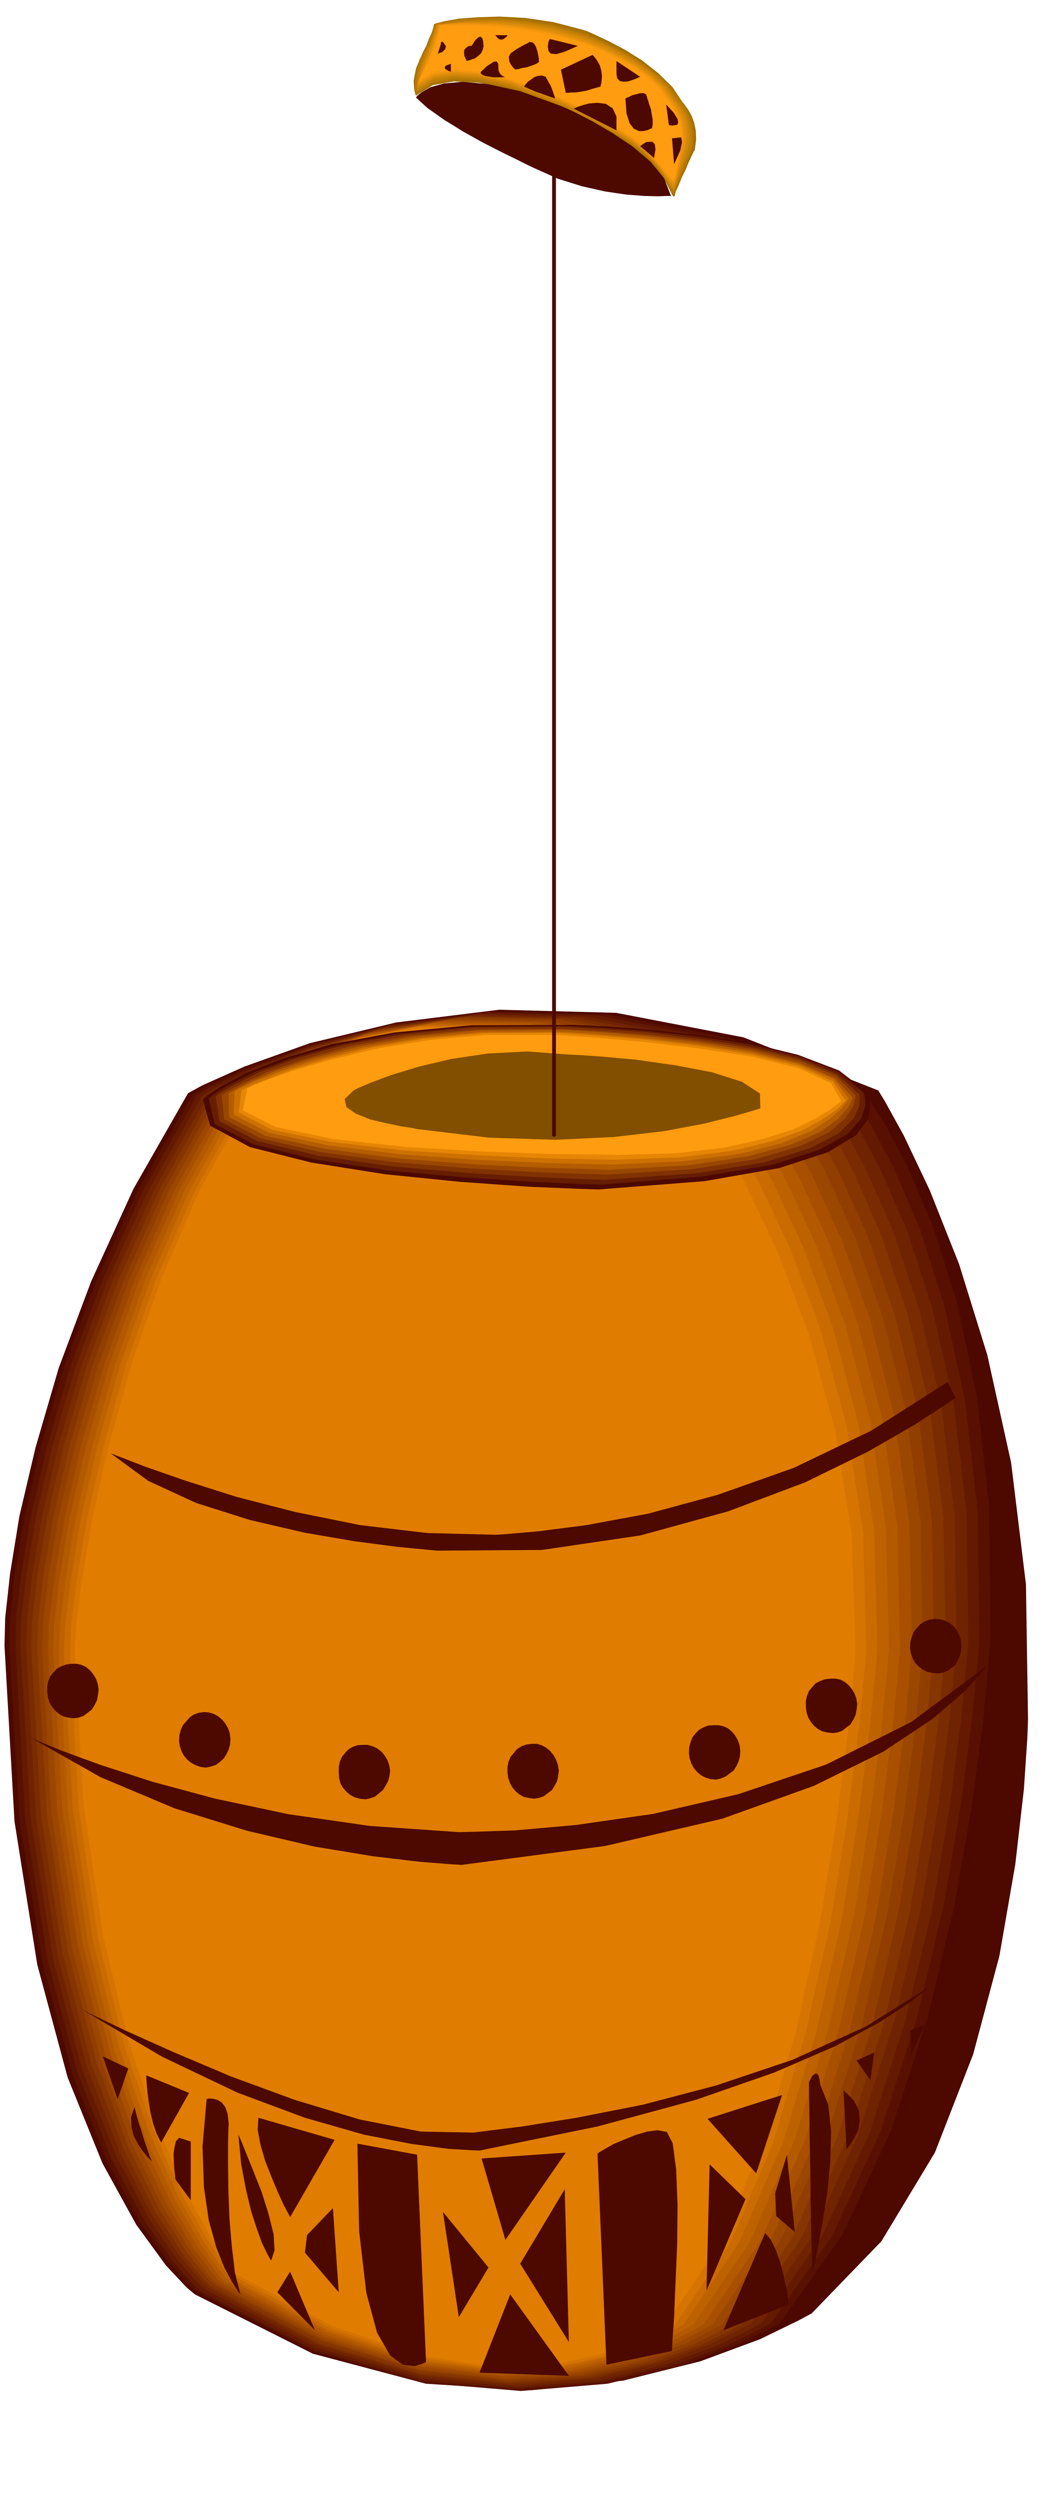 <svg xmlns="http://www.w3.org/2000/svg" fill-rule="evenodd" height="1171.01" preserveAspectRatio="none" stroke-linecap="round" viewBox="0 0 3035 7247" width="490.455"><style>.brush1{fill:#4d0800}.pen1{stroke:none}.brush21{fill:#ff9c0f}</style><path class="pen1 brush1" d="m13 4771 2-81 14-127 27-167 47-200 67-230 94-251 123-269 158-277 42-23 121-54 190-68 250-60 299-37 339 9 369 71 391 154 20 33 54 98 75 158 85 214 82 264 69 312 43 353 6 391-2 54-10 149-25 218-46 265-76 285-111 285-155 257-202 209-39 21-111 54-173 64-224 56-269 28-302-19-328-87-342-172-24-20-60-64-86-118-98-178-101-249-88-327-66-415-29-509z"/><path class="pen1" style="fill:#581100" d="m27 4774 2-82 14-127 28-168 47-201 67-231 94-251 123-267 157-275 40-23 116-54 183-67 241-60 289-36 330 8 361 71 384 153 17 23 46 73 64 121 74 173 70 221 58 274 36 324 3 378-5 61-15 166-32 245-52 299-78 326-106 328-142 304-180 254-36 20-99 48-158 58-207 50-251 21-286-24-315-90-335-172-23-20-60-65-85-119-96-178-100-249-87-325-66-411-30-504z"/><path class="pen1" style="fill:#631a00" d="m45 4774 2-81 14-127 28-169 47-202 67-231 93-251 121-266 154-272 38-23 112-53 175-67 233-60 280-37 322 8 353 70 378 151 17 24 47 75 65 123 75 175 71 223 60 273 37 323 5 374-5 61-16 166-32 246-51 300-78 326-105 327-140 302-177 252-34 19-97 48-154 56-202 48-246 20-280-24-310-89-330-170-23-21-58-66-84-120-95-180-98-249-86-325-65-408-28-499z"/><path class="pen1" style="fill:#6f2300" d="m59 4777 2-81 15-128 28-170 47-203 68-232 92-250 121-265 153-270 36-23 106-53 168-66 224-60 270-36 312 7 345 68 373 149 18 24 48 76 67 126 77 176 73 224 62 274 38 321 5 371-5 61-16 167-32 246-51 300-78 326-104 327-139 301-175 250-34 19-93 46-149 55-197 47-239 18-274-25-303-89-324-168-23-22-58-66-83-121-94-180-98-249-85-323-64-406-30-493z"/><path class="pen1" style="fill:#7a2c00" d="m76 4779 2-80 15-129 28-170 47-204 67-233 92-251 120-263 152-268 34-23 101-52 161-66 215-60 260-36 303 6 337 67 366 147 18 25 50 78 68 127 78 178 75 225 63 274 39 321 6 367-5 61-16 168-32 246-51 301-77 325-104 327-137 300-173 247-32 18-91 45-144 53-190 45-233 18-268-27-298-88-320-167-22-22-58-68-82-121-93-181-95-248-85-322-63-402-28-488z"/><path class="pen1" style="fill:#853500" d="m91 4779 2-80 15-129 29-171 47-205 67-233 92-250 119-262 149-265 33-22 96-53 153-66 207-59 252-37 294 6 329 66 361 145 19 26 50 79 70 130 79 180 76 227 65 274 40 319 6 363-5 61-16 168-32 247-50 301-76 326-104 327-137 299-172 246-31 18-87 43-140 51-185 43-227 15-261-26-292-88-315-165-22-22-57-69-81-124-92-182-95-249-83-321-62-399-28-483z"/><path class="pen1" style="fill:#913e00" d="m108 4782 2-80 15-130 29-173 47-205 66-233 92-250 117-262 149-262 31-22 91-53 146-66 198-59 242-37 285 5 321 65 354 144 19 26 51 81 71 132 82 182 78 228 66 274 41 318 6 360-5 61-16 169-32 248-50 301-75 326-102 326-134 297-170 244-30 17-84 43-135 49-180 41-221 14-255-28-287-88-311-163-22-22-56-70-79-124-91-182-93-249-82-319-61-396-28-478z"/><path class="pen1" style="fill:#9c4700" d="m122 4785 3-81 15-130 29-174 48-206 67-234 90-250 116-260 147-260 29-22 86-52 139-65 189-59 234-37 276 5 314 63 349 141 19 27 52 82 73 133 83 184 79 229 68 275 41 317 7 357-5 61-16 169-32 248-50 301-75 326-102 325-133 297-168 242-29 17-81 41-130 48-174 40-215 13-250-28-281-88-306-161-22-23-54-71-79-125-90-183-92-249-81-317-61-394-27-472z"/><path class="pen1" style="fill:#a85000" d="m139 4785 3-79 16-130 29-175 47-207 67-234 90-251 115-259 145-258 27-22 81-51 132-65 180-59 224-37 266 5 305 62 343 139 20 28 53 84 74 135 85 186 82 231 69 275 44 315 8 353-5 62-16 169-33 248-50 302-75 326-101 325-132 294-166 240-27 16-78 40-126 47-168 38-209 11-243-29-276-86-302-160-21-24-54-71-77-127-89-184-90-249-80-317-60-390-27-467z"/><path class="pen1" style="fill:#b35900" d="m154 4788 3-79 15-131 29-175 48-209 67-235 89-251 115-258 143-255 25-22 77-51 124-64 172-59 215-37 258 5 298 62 337 138 20 28 54 85 75 137 86 187 82 232 71 275 44 313 8 350-5 62-16 169-32 249-50 302-74 325-99 324-130 294-163 238-27 16-75 38-121 45-163 37-202 10-238-29-269-86-297-157-21-24-54-73-76-127-88-185-89-250-80-315-59-387-27-462z"/><path class="pen1" style="fill:#be6200" d="m171 4791 3-80 16-132 29-176 48-209 66-236 89-250 113-257 142-253 23-21 71-51 117-64 163-58 205-37 249 4 290 60 331 136 20 29 56 86 76 139 88 189 85 233 72 275 45 312 9 347-5 62-17 170-32 249-49 302-74 326-99 323-129 293-161 235-25 15-72 38-116 43-157 35-196 9-232-30-264-86-292-156-21-24-53-74-76-129-86-185-89-248-77-314-58-383-26-457z"/><path class="pen1" style="fill:#ca6b00" d="m185 4791 4-79 16-132 29-177 48-210 66-236 89-250 112-255 140-251 21-21 67-51 110-64 154-57 196-37 241 3 282 59 326 134 21 30 55 88 78 141 89 191 86 234 73 276 46 310 9 342-5 62-17 171-32 249-49 303-73 325-98 323-128 291-159 234-24 15-69 36-112 42-151 33-190 8-225-30-258-85-287-154-20-25-53-75-74-130-85-187-88-249-77-312-58-381-26-452z"/><path class="pen1" style="fill:#d57400" d="m203 4794 3-79 16-133 30-177 48-211 65-237 88-250 112-255 138-248 19-21 62-50 102-64 146-58 186-37 231 2 274 59 320 132 21 30 57 90 80 143 91 193 88 235 74 275 48 309 9 340-5 62-17 171-32 251-49 303-73 325-96 323-126 291-157 232-23 14-66 35-107 40-146 31-184 6-219-32-254-85-283-153-20-25-51-76-74-130-83-187-86-249-76-311-56-378-25-446z"/><path class="pen1" style="fill:#e07d00" d="m217 4797 3-80 17-133 30-179 48-212 66-237 87-250 110-254 136-245 18-21 56-50 96-64 137-57 178-37 222 2 267 56 314 131 21 31 58 91 81 145 92 195 90 237 76 276 49 308 11 335-5 63-17 171-32 250-49 303-72 326-96 322-126 290-155 230-22 14-62 33-103 38-140 30-179 5-213-33-247-85-279-151-20-26-50-76-72-131-83-188-84-248-75-310-56-374-26-441z"/><path class="pen1 brush1" d="m298 5961 43 124 31-89-74-35zm126 55v5l1 17 2 24 4 30 5 31 8 33 10 29 13 26 81-144-124-51zm175 69 2-1 8-1 10 1 13 4 11 7 10 13 7 20 3 29-1 14-1 42v61l1 76 3 80 7 82 9 76 16 63-7-9-16-25-23-42-24-60-22-79-14-97-4-117 12-137zm-80 112 34 11v170l-43-58-2-5-1-12-2-17-1-20-1-23 3-19 4-17 9-10zm230-58 221 64-129 224-5-10-13-24-17-37-18-43-19-48-14-48-8-43 2-35zm287 75 173 32 26 601-10 5-23 7-34-4-37-27-38-66-31-115-21-179-5-254zm360 43 244-17-175 253-69-236zm-112 155 46 305 86-144-132-161zm195 239-89 227 259 9-170-236zm158-305-129 216 141 227-12-443zm95-103 26 612 190-40 1-27 5-69 4-99 5-114 1-115-4-102-10-76-17-33-27-5-30 4-34 10-32 13-31 13-25 14-17 10-5 4zm319-101 141 158 75-227-216 69zm6 132-9 366 113-265-104-101zm161 199-121 282 190-75-2-8-2-20-6-29-7-33-10-37-12-33-14-28-16-19zm63-227-34 112 3 66 54 46-23-224zm64-210v22l1 59 1 83 2 98 1 98 2 89 2 66 2 34 4-19 11-50 13-73 14-86 9-93 2-87-8-76-22-54-1-4-1-7-2-10-2-8-5-7h-5l-9 7-9 18zm100 23 9 172 3-5 9-11 11-18 11-22 4-27-2-29-15-30-30-30zm38-86 51-23-11 80-40-57zm155-87 43-17-40 89-3-72zM890 6479l75-78 17 244-98-115 6-51zm-49 106 72 170-109-110 37-60zm-150-397 6 13 15 37 21 52 25 63 20 63 15 60 3 47-10 30-4-6-9-17-14-29-14-39-17-52-15-63-14-74-8-85zm-301-80 1 5 4 16 6 21 9 27 8 27 9 26 7 21 7 15-4-4-10-10-13-16-13-19-13-25-7-26-1-29 10-29zm-156-285 33 17 94 45 138 62 170 72 185 68 189 57 177 35 153 3 38-5 104-13 156-25 193-38 213-56 220-74 212-96 189-118-16 13-48 37-86 56-128 69-176 76-227 79-284 77-343 70-24-1-66-4-106-14-139-27-171-49-196-73-218-104-236-139zM85 5035l24 11 70 29 112 41 151 49 182 49 212 45 236 34 258 18 43-1 120-4 179-16 222-32 246-57 255-86 246-123 221-164-16 20-50 55-93 80-143 95-201 99-265 95-339 79-417 55-32-2-89-7-135-16-170-28-196-46-210-65-214-90-207-117zm129-54 14-2 14-5 12-9 12-9 8-13 7-14 3-16 2-16-3-17-5-14-8-13-9-11-12-10-13-6-14-3h-14l-16 2-14 5-13 7-10 11-9 11-6 14-3 15v18l2 15 5 15 7 12 10 12 11 9 13 7 14 3 15 2z"/><path class="pen1 brush1" d="m597 5124 14-3 15-5 12-9 11-10 8-13 6-13 4-15 1-15-2-17-5-14-8-14-9-11-12-10-13-7-14-4-14-1-15 2-14 5-12 8-10 12-10 11-6 14-4 15-1 17 2 14 5 15 7 13 10 12 11 9 13 7 14 5 16 2zm462 92 14-3 14-5 11-9 12-10 8-13 7-13 4-15 2-15-3-17-5-14-8-13-9-11-13-10-13-6-15-4h-14l-15 1-14 5-12 7-10 11-9 11-6 14-3 15v17l1 16 4 15 7 12 10 12 11 9 13 7 14 4 17 2zm489-2 14-2 14-5 12-9 12-9 8-13 7-13 3-15 2-15-3-18-5-14-8-14-9-11-12-10-13-7-14-4h-14l-16 2-14 5-13 8-10 12-9 11-6 14-3 15v17l2 14 5 15 7 13 10 12 11 9 13 7 14 3 15 2zm526-55 14-3 15-6 12-9 12-9 8-13 6-13 4-15 1-15-2-17-5-14-8-14-9-11-12-10-13-6-14-3h-14l-16 1-13 5-13 7-10 10-9 11-6 14-4 15-1 17 2 16 5 15 7 13 10 12 11 9 13 7 14 4 15 2zm340-135 14-2 14-5 11-9 12-9 8-13 7-14 3-16 2-16-3-17-5-14-8-13-9-11-12-10-12-6-14-3h-14l-17 2-14 5-13 7-10 11-9 11-6 15-3 14v18l2 15 5 15 7 12 10 12 11 9 13 7 14 3 16 2zm304-173 14-2 14-5 11-8 12-9 7-13 6-13 4-15 1-15-2-18-5-14-7-14-9-11-12-10-13-6-15-4-14-1-16 2-13 5-13 8-10 11-9 11-6 15-4 15-1 17 2 14 5 15 7 13 11 12 11 8 13 7 14 3 17 2zM321 4213l26 10 75 29 115 40 148 47 171 44 188 38 195 23 197 5 32-2 92-8 140-18 178-33 203-55 220-78 225-108 221-141 23 46-31 21-86 56-137 79-182 89-223 84-255 70-285 42-305 2-31-3-83-8-123-16-146-25-159-37-155-49-139-64-109-80zm267-1026 12-11 41-27 71-38 107-42 141-42 182-34 225-21 270-1h31l85 4 122 9 146 16 151 23 142 35 118 45 79 61 5 10 8 28-7 41-36 48-81 49-141 46-217 38-307 24-62-2-142-6-196-14-218-22-215-34-178-45-115-62-21-76z"/><path class="pen1" style="fill:#661d00" d="m605 3184 13-11 42-26 72-37 106-40 140-41 177-33 216-20 258-2 32 1 87 4 125 9 148 16 152 23 143 35 115 45 72 60 3 9 3 27-12 39-40 45-82 46-137 44-207 34-287 23-61-2-142-6-196-13-219-20-214-32-177-44-113-59-17-74z"/><path class="pen1" style="fill:#803200" d="m625 3178 13-10 44-25 72-36 106-39 138-39 172-31 208-20 245-1 33 1 89 5 127 9 150 18 153 24 141 34 111 46 64 58 1 9-1 25-17 37-44 43-83 43-133 41-195 31-267 19-60-2-143-6-196-12-219-19-213-31-175-42-110-58-11-72z"/><path class="pen1" style="fill:#994700" d="m643 3175 14-10 45-24 74-34 106-37 135-38 168-30 199-18 233-1 34 1 91 5 130 10 151 17 154 24 140 34 106 44 57 57-1 8-6 24-22 34-47 41-84 40-128 38-184 29-247 16-60-2-142-5-197-11-219-18-213-29-174-40-106-55-7-70z"/><path class="pen1" style="fill:#b35c00" d="m663 3169 15-9 45-23 75-33 106-35 133-35 163-29 191-18 220-2 34 1 93 6 132 11 153 18 155 25 139 35 103 44 51 56-2 8-11 22-28 32-52 38-85 37-125 34-173 26-228 13-58-2-142-4-196-10-219-17-212-28-172-38-104-54-1-69z"/><path class="pen1" style="fill:#cc7100" d="m680 3164 15-9 47-22 77-30 105-33 132-34 158-27 182-17 207-1 35 1 95 6 134 11 156 18 155 24 138 34 100 43 44 56-4 7-16 22-34 30-55 36-86 35-120 31-162 21-208 10-57-1-141-4-197-9-219-16-212-26-171-37-101-52 3-67z"/><path class="pen1" style="fill:#e68604" d="m700 3161 16-9 48-20 77-30 105-32 129-33 154-26 174-16 194-1 36 1 97 7 137 11 158 19 156 25 137 34 96 44 37 55-6 7-21 20-39 27-59 33-87 31-116 28-151 19-188 7-56-1-142-3-197-9-219-14-211-25-170-35-97-50 8-64z"/><path class="pen1 brush21" d="m717 3155 16-8 50-20 78-27 106-30 128-31 149-24 166-15h181l37 1 98 7 139 12 159 19 157 24 136 34 92 43 30 52-8 6-25 19-43 26-64 31-88 28-112 25-139 16-167 5-55-1-142-2-198-7-220-13-211-23-168-35-95-48 13-64z"/><path class="pen1 brush21" d="m924 3161 15-8 45-19 70-27 92-28 109-27 124-20 135-8 143 10 31 1 84 7 116 12 132 18 125 24 104 32 60 40 1 50-23 7-64 20-103 25-138 27-171 20-199 9-226-7-246-29-16-3-38-6-52-11-54-14-49-19-32-22-6-26 31-28z"/><path class="pen1" style="fill:#824f00" d="m1025 3161 13-7 38-16 59-22 79-24 93-22 106-16 115-6 121 9 26 1 72 5 98 9 112 16 106 20 88 28 52 34 1 43-19 6-55 16-88 22-117 22-146 17-169 8-191-6-210-25-13-3-33-5-44-9-46-11-42-17-27-19-5-23 26-25z"/><path class="pen1" style="fill:#a37000" d="m1258 70 8-3 25-6 40-7 54-4 64-2 74 4 81 12 88 23 9 3 27 12 38 18 47 25 48 30 47 37 41 40 30 45 2 2 6 8 8 11 10 18 7 19 5 24 1 26-4 30-3 4-6 13-9 19-9 22-11 22-9 23-8 17-3 13-4 2-4-6-7-14-10-20-16-24-21-27-30-28-37-27-89-52-90-46-91-38-86-29-82-19-73-4-62 11-48 30-2-3-1-5-2-8-1-11-1-15 3-17 4-20 9-21 1-4 5-10 6-14 9-17 7-19 8-17 5-16 2-10z"/><path class="pen1" style="fill:#ac7502" d="m1261 70 8-3 25-4 40-6 53-4 63-1 73 5 80 13 86 23 9 3 27 12 38 17 46 25 48 29 48 35 41 39 31 44 2 2 5 8 8 11 9 18 6 19 5 24v26l-4 30-3 4-5 12-8 18-8 22-10 21-8 21-7 17-3 12-4 2-5-6-7-14-10-20-17-24-22-26-30-27-37-26-87-52-90-46-90-38-87-29-82-19-73-4-62 11-47 30-1-3-1-5-1-8v-26l3-17 4-20 8-21 1-4 5-10 6-14 8-16 7-18 7-17 5-15 4-10z"/><path class="pen1" style="fill:#b67903" d="m1261 70 8-3 26-4 40-6 53-3h64l73 6 79 13 85 23 9 3 26 11 37 17 46 24 47 28 47 34 39 38 31 43 2 2 6 8 8 12 9 18 8 20 5 24v27l-4 30-2 4-5 12-8 17-8 21-9 21-7 21-7 16-3 12-4 1-5-8-9-14-11-19-17-25-23-26-29-27-37-26-86-51-89-45-90-38-86-29-82-19-73-4-62 11-47 29-1-3-1-5-1-8 1-11 1-15 4-16 5-19 9-21 1-4 4-9 6-13 8-15 6-17 6-17 5-15 2-11z"/><path class="pen1" style="fill:#bf7d05" d="m1264 70 8-2 26-4 40-5 53-2h63l72 6 79 13 84 23 9 3 25 10 37 17 46 23 47 27 46 34 39 38 30 43 2 2 5 8 8 12 9 18 8 20 5 23 1 26-4 29-2 4-5 12-7 16-7 21-9 20-7 20-6 16-3 12-4 2-6-7-9-14-11-20-17-25-22-26-30-28-36-26-86-50-89-44-90-38-86-28-82-19-72-4-61 11-46 29-1-3v-5l-1-8 1-11 1-15 4-16 5-19 8-21 1-4 4-8 6-13 8-15 6-17 6-15 5-15 2-11z"/><path class="pen1" style="fill:#c88206" d="m1266 73 8-2 26-4 40-5 53-2h62l71 6 77 13 83 23 9 3 25 10 37 16 45 23 46 27 46 34 39 37 29 42 2 2 6 8 8 12 10 18 7 20 5 23 1 26-4 29-2 4-4 11-7 16-6 20-8 19-6 19-6 15-2 11-4 2-6-6-9-14-12-20-18-24-23-26-30-27-36-25-85-50-88-45-89-38-86-29-82-19-72-4-61 10-46 28-1-2v-13l2-10 2-15 5-16 6-18 9-21 1-4 4-8 5-12 6-14 5-16 6-15 4-13 3-10z"/><path class="pen1" style="fill:#d18608" d="m1266 73 8-2 26-3 40-4 53-1h62l71 7 77 13 83 22 9 3 25 10 36 15 45 23 45 26 46 33 38 37 29 42 2 2 6 8 7 12 10 17 7 20 5 23 2 26-4 28-2 3-4 11-6 16-5 19-7 19-6 19-6 16-2 12-5 1-6-8-10-14-13-20-18-25-23-26-30-27-35-25-84-49-87-44-89-38-86-28-82-18-72-5-61 10-46 28v-7l1-9 3-10 3-15 5-15 5-19 9-20v-4l4-7 5-12 6-13 5-16 6-14 3-14 2-9z"/><path class="pen1" style="fill:#da8a09" d="m1269 73 8-2 26-3 39-3 53-1 61 1 71 7 76 13 80 23 9 3 25 10 36 15 44 23 45 26 45 32 39 36 28 41 2 2 6 8 8 12 9 17 8 20 5 23v26l-4 28-2 3-3 11-5 15-4 19-6 18-5 18-5 14-2 11-5 1-7-8-10-14-13-20-19-24-24-26-30-26-35-24-83-49-86-44-89-38-85-28-81-19-72-5-60 9-45 27v-2l1-5 1-8 3-10 3-13 6-16 6-18 9-20v-3l3-8 4-11 5-13 4-15 5-14 4-13 3-9z"/><path class="pen1" style="fill:#e38f0b" d="m1269 73 8-2 26-2 40-3 53 1 61 2 71 8 76 13 79 23 9 3 24 9 36 15 43 21 45 25 44 32 38 35 29 41 2 2 5 8 8 12 9 17 7 19 5 23 2 25-4 27-2 3-2 11-5 14-4 18-5 18-5 18-4 13-2 11-5 2-7-7-12-15-14-20-20-25-24-26-29-26-35-24-81-48-85-43-88-37-85-28-82-19-72-5-60 9-45 27v-2l1-5 2-9 3-10 3-14 6-15 7-18 9-19v-3l3-7 4-11 6-12 4-14 4-14 3-13 2-9z"/><path class="pen1" style="fill:#ed930c" d="m1272 73 8-2 26-1 40-2 52 1 61 3 69 9 74 13 78 22 9 3 24 9 35 14 43 21 45 25 44 30 37 35 28 39 2 2 5 8 8 12 9 18 8 20 5 23 1 25-4 27-2 3-2 10-3 14-3 18-4 17-4 17-3 13-2 11-5 1-8-8-12-15-14-20-21-25-24-26-30-26-35-25-80-47-85-42-88-37-85-28-81-19-72-5-60 9-44 26v-2l2-5 2-8 5-10 5-13 7-15 7-18 9-18v-3l3-7 3-11 5-11 4-14 4-14 2-12 2-9z"/><path class="pen1" style="fill:#f6970e" d="m1275 73 8-2 25-1 39-1 52 2 61 3 69 9 73 14 78 22 8 2 24 9 35 14 43 21 44 24 43 30 37 34 28 39 2 2 6 8 7 12 10 18 7 19 5 22 2 24-4 27-1 3-2 9-3 14-3 17-4 16-3 17-3 14-2 10-6 1-8-7-12-15-16-20-21-25-25-25-30-26-34-23-79-46-84-42-88-37-84-28-81-19-72-6-60 8-44 26v-2l3-5 3-9 6-10 6-14 7-15 7-18 8-19v-3l3-6 3-9 4-11 3-13 4-12 3-12 3-9z"/><path class="pen1 brush21" d="m1275 76 8-1 26-1 39-1 52 2 61 4 68 9 73 13 76 21 8 2 24 9 35 14 42 21 44 23 42 30 36 33 27 38 2 2 6 8 7 12 10 18 8 19 6 22 1 24-2 27-1 3-1 9-3 12-2 16-3 16-3 16-3 13-2 10-6 1-8-8-13-15-16-20-21-25-25-25-30-26-33-23-78-46-84-41-87-36-85-28-81-19-71-7-60 7-43 26v-2l3-5 3-8 6-9 6-14 8-15 8-18 9-18v-3l2-6 3-9 3-9 3-12 3-11 1-11 2-8z"/><path class="pen1 brush1" d="m1206 283 3-5 14-11 24-14 40-11 54-5 73 7 93 20 116 42 12 5 35 16 48 25 58 34 57 38 53 45 39 48 20 51h-10l-27 1-41-1-52-4-61-9-67-15-70-22-69-31-13-6-32-16-47-23-55-28-59-33-55-34-48-34-33-30zm512-124-92 43 14 67h7l9-1h12l14-2 18-3 19-6 22-6v-3l2-6 1-10 1-12-2-15-4-15-9-16-12-15zm-181-37h-3l-6 4-9 4-10 6-11 6-10 7-8 6-4 7-1 3 1 9 1 6 4 7 5 7 8 8 2-1 8-1 10-3 13-2 12-4 11-4 8-4 5-4-1-3v-7l-2-10-2-10-4-12-4-8-6-6-7-1zm57-9-2 3-3 9-1 11 2 12 6 7 16 2 25-7 38-17-81-20zm193 64 69 46-4 1-8 4-11 4-12 4-13 1-11-2-8-8-2-13v-37zm26 109 2-2 8-3 10-5 12-3 11-3h10l7 4 3 9v2l3 7 3 11 5 14 2 14 3 15v14l-2 12-4 1-8 4-13 3h-13l-15-7-12-16-9-28-3-43zm-150 29 6-3 16-6 22-6 25-2 24 3 20 13 11 24v40l-124-63zm193 109 2-2 7-5 8-5 10-1h8l7 7 2 15-4 25-40-34zm92-23 26-3 1 3 1 4 1 8-2 9-3 14-8 18-10 22-6-75zm-17-98 8 60h2l7 1 7-1 8-1 3-7-2-10-11-18-22-24zm-412-52 1-2 4-5 6-7 9-6 9-7 11-4 12-1 12 4v2l3 5 4 8 6 10 4 10 4 11 3 9 2 8-4-2-9-3-14-5-14-5-17-6-14-6-11-5-7-3zm-166-74 2-1 5-1 8-3 9-3 8-6 9-8 5-10 3-12-1-3v-6l-1-7-2-6-5-5-6 2-9 8-11 17h-6l-5 2-5 4-5 5-1 8 1 10 7 15zm-84-21 4-2 9-3 4-4 4-4 2-5v-5l-2-3-4-6-3-3h-2l-3 2v5l-9 28zm38 52-2-1-4-1-5-3-4-2-3-4 1-4 5-4 12-4v23zm86 3 2-4 7-6 9-9 11-7 9-6 9-1 4 7 1 17v2l3 7 2 3 4 4 4 3 7 4-4-1h-30l-14-2-11-2-9-4-4-5zm43-109h37-2l-2 4-4 3-5 4-6 2-6-1-6-4-6-8z"/><path fill="none" style="stroke:#4d0800;stroke-width:11;stroke-linejoin:round" d="M1606 381v2909"/></svg>
